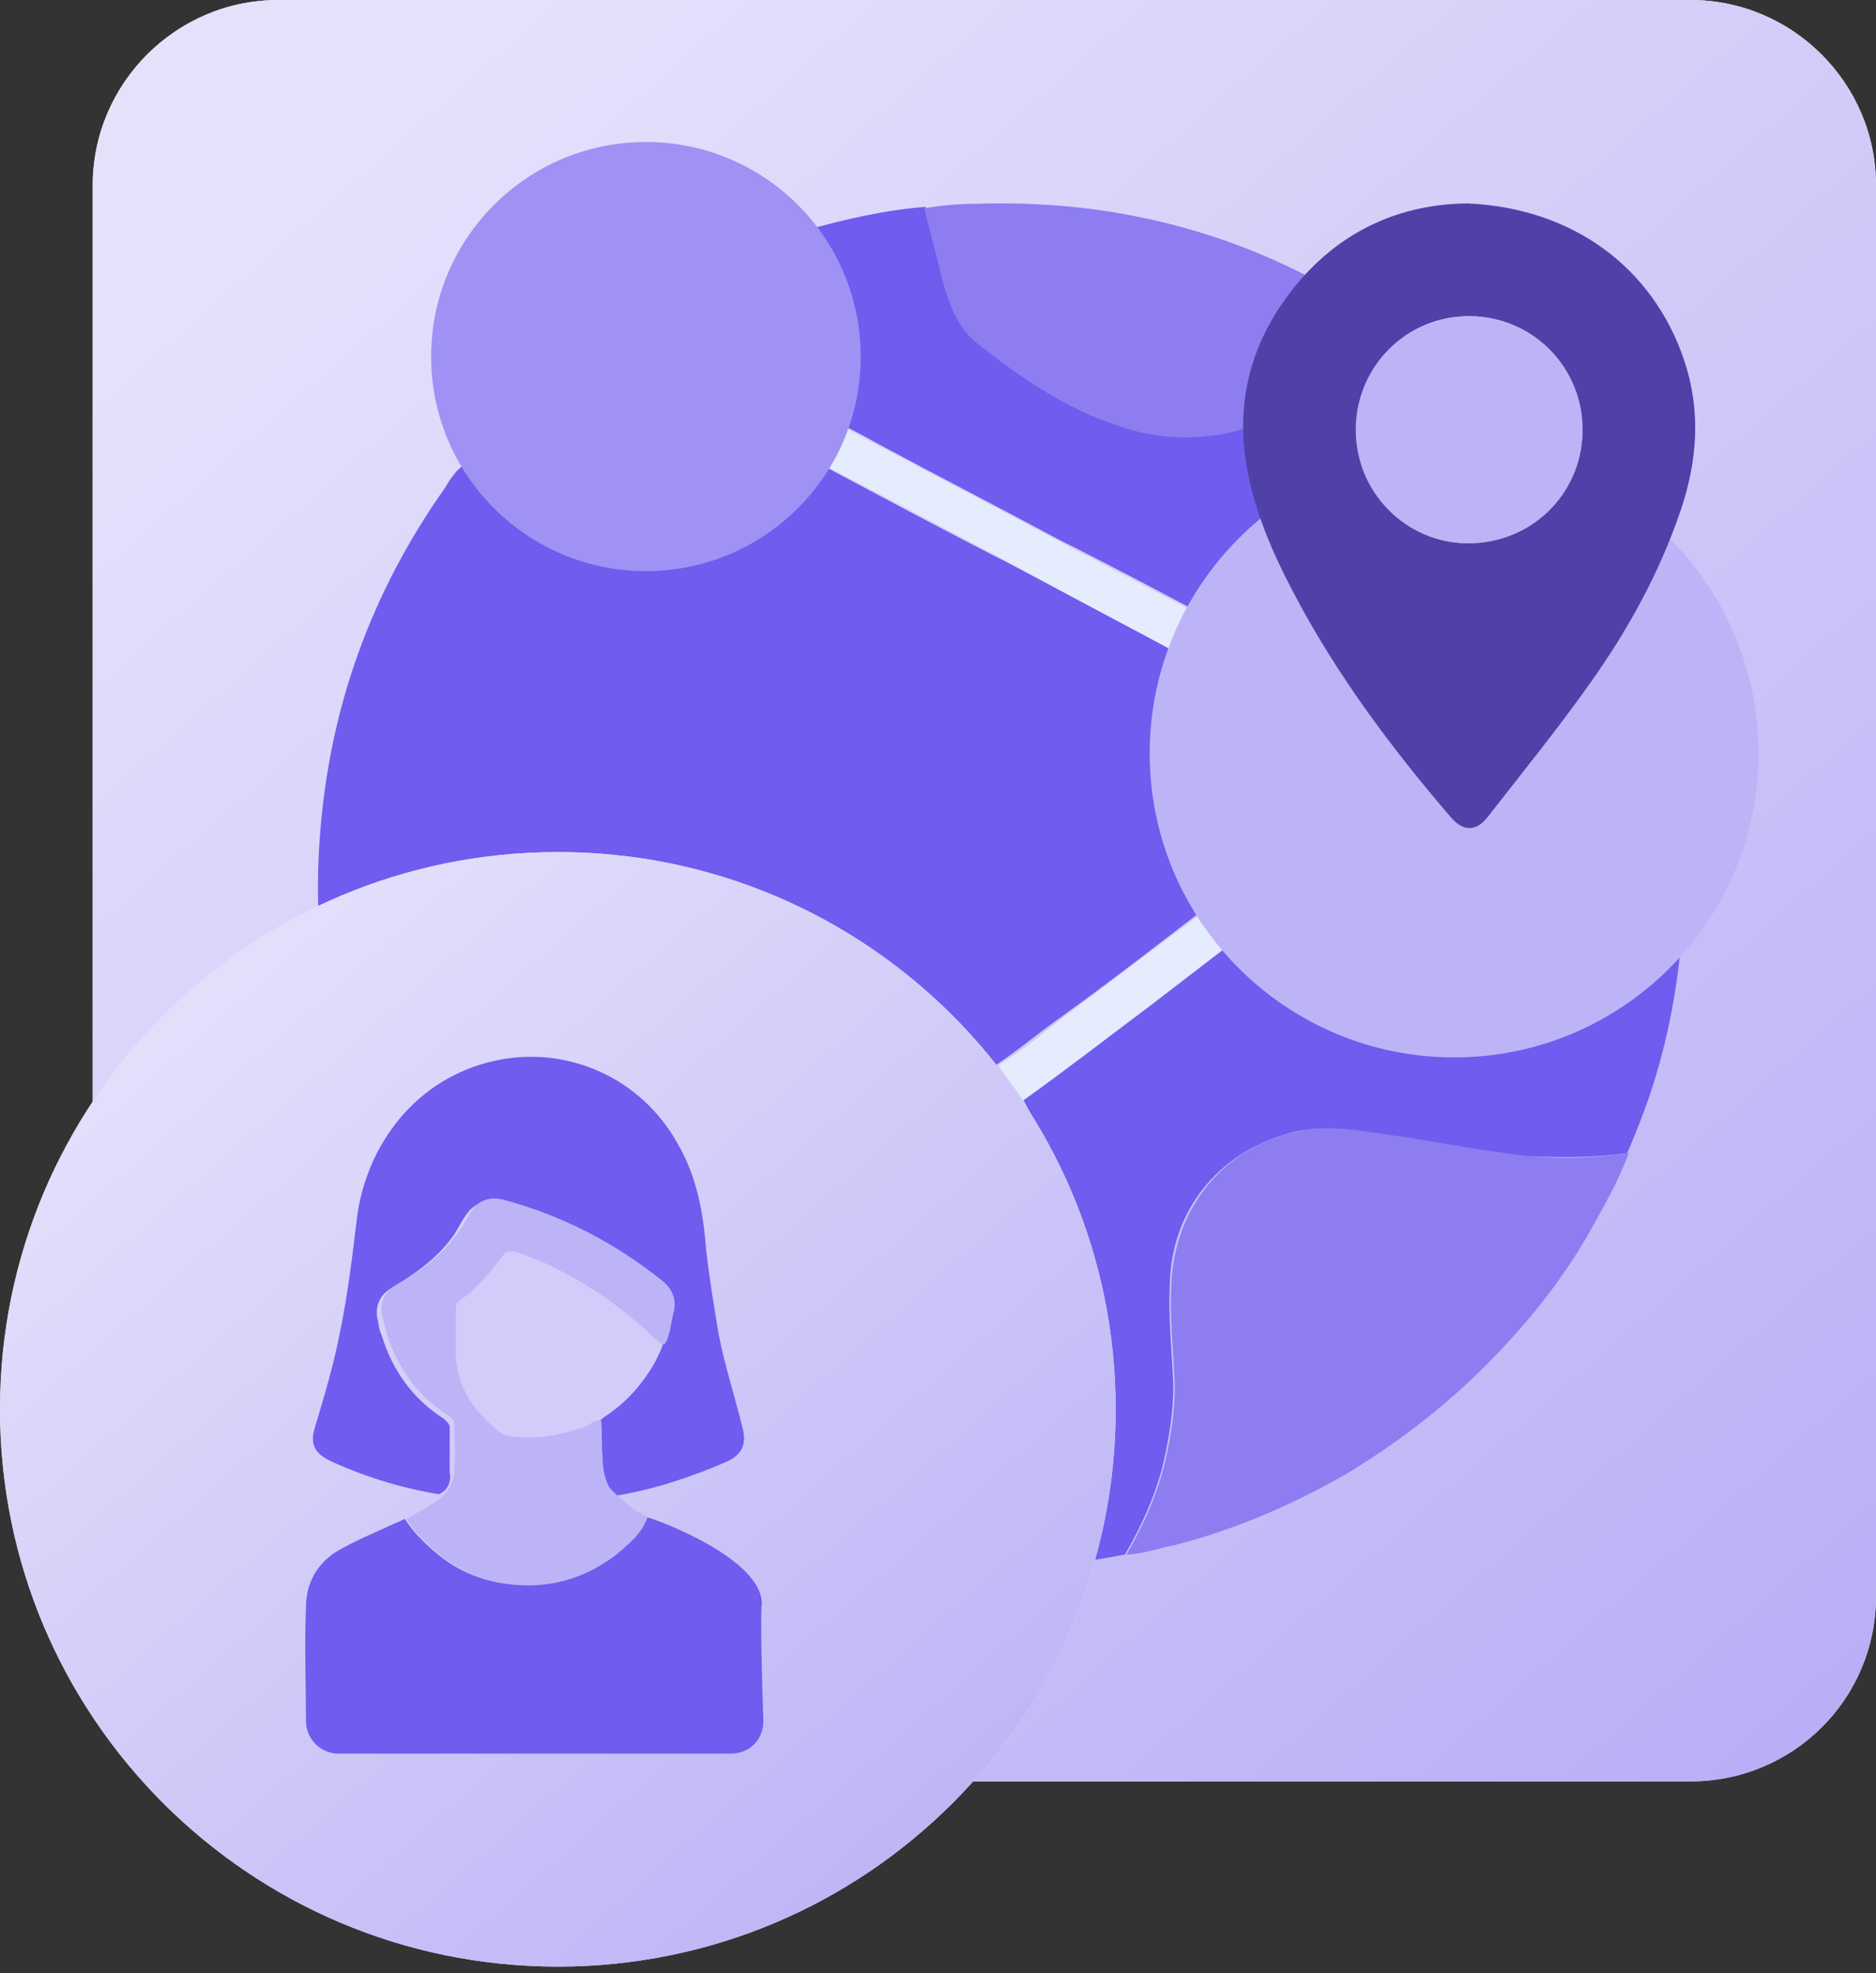 <svg width="58" height="61" viewBox="0 0 58 61" fill="none" xmlns="http://www.w3.org/2000/svg">
<rect x="0" y="0" width="58" height="61" fill="#333333" stroke="none"/>
<path d="M52.267 55.069H8.6C5.447 55.069 2.867 52.492 2.867 49.342V5.726C2.867 2.577 5.447 0 8.6 0H52.267C55.42 0 58 2.577 58 5.726V49.342C58 52.54 55.42 55.069 52.267 55.069Z" fill="#F1EFFD"/>
<path d="M52.267 55.069H8.6C5.447 55.069 2.867 52.492 2.867 49.342V5.726C2.867 2.577 5.447 0 8.6 0H52.267C55.42 0 58 2.577 58 5.726V49.342C58 52.54 55.42 55.069 52.267 55.069Z" fill="url(#paint0_linear_4760_80737)"/>
<path d="M34.829 48.054C35.355 47.147 35.785 46.193 36.023 45.191C36.215 44.332 36.358 43.473 36.31 42.566C36.262 41.611 36.167 40.657 36.215 39.703C36.31 37.317 37.839 35.456 40.132 34.978C41.04 34.788 41.995 34.931 42.903 35.074C44.384 35.265 45.818 35.599 47.346 35.742C48.35 35.837 49.353 35.79 50.356 35.647C50.022 36.553 49.544 37.364 49.066 38.223C48.206 39.703 47.108 41.039 45.913 42.232C44.623 43.52 43.19 44.618 41.613 45.572C39.941 46.527 38.173 47.29 36.31 47.767C35.785 47.863 35.307 48.054 34.829 48.054Z" fill="#8D7DF1"/>
<path d="M12.279 37.078C11.849 36.458 11.61 35.742 11.323 35.074C10.129 32.116 9.651 29.014 9.89 25.864C10.177 21.904 11.466 18.325 13.76 15.079C13.903 14.841 14.046 14.602 14.285 14.412C14.476 14.602 14.667 14.793 14.858 15.032C15.336 15.652 15.957 16.129 16.674 16.416C16.817 16.559 17.008 16.654 17.2 16.702C18.824 17.322 20.448 17.322 22.073 16.654C22.933 16.273 23.745 15.795 24.318 15.032C24.653 14.793 24.796 14.459 25.035 14.173C27.089 15.27 29.143 16.368 31.198 17.418C33.013 18.372 34.829 19.327 36.644 20.329C36.597 20.424 36.597 20.472 36.549 20.567C35.928 22.142 35.832 23.717 36.119 25.339C36.31 26.341 36.74 27.248 37.218 28.107C35.737 29.252 34.256 30.398 32.727 31.495C32.058 31.972 31.437 32.497 30.72 32.974C30.29 32.497 29.86 32.02 29.382 31.591C27.471 29.968 25.226 29.061 22.694 29.061C21.882 28.966 21.022 29.061 20.257 29.252C17.056 30.016 14.667 31.829 13.091 34.692C12.804 35.456 12.565 36.267 12.279 37.078Z" fill="#705CEE"/>
<path d="M51.98 26.914C52.123 27.391 52.028 27.916 52.028 28.393C51.932 30.111 51.646 31.829 51.12 33.499C50.881 34.263 50.595 34.978 50.308 35.647C49.305 35.79 48.301 35.79 47.298 35.742C45.817 35.599 44.336 35.265 42.855 35.074C41.947 34.931 41.039 34.788 40.084 34.978C37.791 35.503 36.214 37.317 36.166 39.703C36.119 40.657 36.214 41.612 36.262 42.566C36.31 43.425 36.166 44.332 35.975 45.191C35.736 46.193 35.306 47.147 34.781 48.054C33.157 48.388 31.532 48.483 29.908 48.388C29.478 48.388 29.048 48.388 28.666 48.245C28.713 48.102 28.857 48.054 29 48.006C29.526 47.577 30.051 47.147 30.433 46.622C30.577 46.622 30.624 46.479 30.672 46.384C31.723 45.095 32.535 43.663 32.87 42.041C33.3 40.275 33.252 38.557 32.822 36.792C32.583 35.79 32.105 34.883 31.628 33.976C32.965 32.974 34.255 32.02 35.593 31.018C36.453 30.397 37.265 29.729 38.077 29.109L38.125 29.157C38.507 29.634 38.937 30.016 39.415 30.35C39.75 30.588 40.084 30.875 40.466 30.97C40.562 31.066 40.657 31.113 40.801 31.161C42.234 31.877 43.715 32.068 45.244 31.877C47.298 31.638 49.066 30.731 50.451 29.157C51.168 28.489 51.598 27.725 51.98 26.914Z" fill="#705CEE"/>
<path d="M24.939 7.11C26.134 6.776 27.376 6.49 28.618 6.394C28.809 7.158 29 7.921 29.192 8.637C29.383 9.401 29.669 10.116 30.29 10.594C31.628 11.643 33.014 12.598 34.638 13.123C35.593 13.457 36.597 13.552 37.6 13.409C38.412 13.314 39.177 12.932 39.893 12.598C40.897 12.121 41.9 11.787 43.047 11.882C43.811 11.977 44.528 11.977 45.292 11.787C46.916 13.218 48.206 14.936 49.305 16.797C49.353 16.845 49.353 16.893 49.353 16.94C49.21 16.845 49.066 16.75 48.923 16.654C47.585 15.795 46.152 15.318 44.575 15.318C43.285 15.223 42.091 15.509 40.897 16.034C39.416 16.702 38.269 17.752 37.361 19.088C35.832 18.277 34.303 17.465 32.775 16.702C30.912 15.7 29.048 14.745 27.185 13.743C26.659 13.457 26.182 13.171 25.608 12.98C25.656 12.884 25.704 12.741 25.704 12.646C26.086 11.548 26.134 10.45 25.847 9.305C25.704 8.542 25.322 7.826 24.939 7.11Z" fill="#705CEE"/>
<path d="M45.244 11.834C44.48 12.025 43.763 12.025 42.999 11.93C41.9 11.787 40.849 12.121 39.845 12.646C39.129 13.027 38.364 13.361 37.552 13.457C36.549 13.6 35.546 13.505 34.59 13.171C32.966 12.646 31.58 11.691 30.242 10.641C29.621 10.164 29.335 9.401 29.144 8.685C28.953 7.921 28.761 7.158 28.57 6.442C29.096 6.347 29.669 6.299 30.195 6.299C31.724 6.251 33.3 6.347 34.829 6.633C37.17 7.062 39.368 7.874 41.47 9.114C42.76 9.878 44.002 10.737 45.101 11.739C45.196 11.691 45.196 11.739 45.244 11.834Z" fill="#8D7DF1"/>
<path d="M52.028 26.866C52.028 26.819 52.028 26.819 52.076 26.771C52.028 26.819 52.028 26.819 52.028 26.866Z" fill="#4FAAF6"/>
<path d="M37.313 19.136C37.122 19.517 36.883 19.899 36.692 20.329C34.877 19.374 33.061 18.42 31.246 17.418C29.191 16.32 27.137 15.223 25.082 14.173C25.226 13.791 25.512 13.457 25.608 13.028C26.181 13.219 26.659 13.553 27.185 13.791C29.048 14.793 30.911 15.748 32.775 16.75C34.303 17.561 35.832 18.325 37.313 19.136Z" fill="#E4ECFD"/>
<path d="M37.313 28.107C37.552 28.441 37.839 28.775 38.078 29.157C37.265 29.777 36.405 30.445 35.593 31.066C34.255 32.068 32.965 33.07 31.628 34.024C31.389 33.642 31.102 33.308 30.863 32.927C31.58 32.497 32.201 31.972 32.87 31.447C34.351 30.35 35.832 29.204 37.313 28.107Z" fill="#E4ECFD"/>
<path d="M19.97 17.656C23.638 17.656 26.611 14.687 26.611 11.023C26.611 7.36 23.638 4.39 19.97 4.39C16.302 4.39 13.329 7.36 13.329 11.023C13.329 14.687 16.302 17.656 19.97 17.656Z" fill="#9F92F4"/>
<path d="M44.957 32.688C50.155 32.688 54.369 28.479 54.369 23.287C54.369 18.095 50.155 13.886 44.957 13.886C39.759 13.886 35.545 18.095 35.545 23.287C35.545 28.479 39.759 32.688 44.957 32.688Z" fill="#BDB4F7"/>
<g clip-path="url(#clip0_4760_80737)">
<path d="M52.073 11.15C51.119 8.292 48.658 6.441 45.389 6.289C43.081 6.301 41.025 7.319 39.592 9.456C38.598 10.934 38.239 12.588 38.535 14.363C38.768 15.766 39.325 17.052 39.979 18.3C41.305 20.832 43.003 23.108 44.858 25.269C45.23 25.702 45.636 25.717 45.989 25.262C47.064 23.886 48.164 22.527 49.174 21.102C50.342 19.455 51.317 17.687 51.967 15.759C52.48 14.234 52.589 12.695 52.073 11.15ZM45.359 16.794C43.446 16.776 41.9 15.188 41.917 13.259C41.933 11.311 43.501 9.762 45.439 9.775C47.393 9.786 48.948 11.37 48.926 13.325C48.903 15.283 47.33 16.812 45.359 16.794Z" fill="#5041A9"/>
<path d="M48.926 13.325C48.903 15.283 47.33 16.812 45.359 16.794C43.446 16.776 41.9 15.188 41.916 13.259C41.933 11.311 43.5 9.762 45.438 9.775C47.393 9.786 48.947 11.37 48.926 13.325Z" fill="#BDB4F7"/>
</g>
<path d="M17.247 60.795C26.773 60.795 34.494 53.082 34.494 43.568C34.494 34.054 26.773 26.341 17.247 26.341C7.722 26.341 0 34.054 0 43.568C0 53.082 7.722 60.795 17.247 60.795Z" fill="#D1EBFB"/>
<path d="M17.247 60.795C26.773 60.795 34.494 53.082 34.494 43.568C34.494 34.054 26.773 26.341 17.247 26.341C7.722 26.341 0 34.054 0 43.568C0 53.082 7.722 60.795 17.247 60.795Z" fill="url(#paint1_linear_4760_80737)"/>
<path d="M13.568 46.193C12.422 46.002 11.323 45.668 10.272 45.191C9.746 44.952 9.555 44.666 9.746 44.093C10.033 43.139 10.32 42.185 10.511 41.182C10.75 40.037 10.893 38.844 11.036 37.651C11.323 35.408 12.852 33.309 15.336 32.784C17.581 32.307 19.827 33.356 20.926 35.313C21.547 36.363 21.738 37.46 21.834 38.653C21.929 39.512 22.073 40.371 22.216 41.23C22.407 42.232 22.741 43.234 22.98 44.237C23.076 44.714 22.885 45 22.455 45.191C21.356 45.668 20.209 46.05 19.015 46.241C18.872 46.193 18.824 46.098 18.728 46.002C18.585 45.716 18.537 45.382 18.537 45.096C18.537 44.714 18.585 44.332 18.489 43.95C18.537 43.903 18.633 43.855 18.68 43.807C19.493 43.282 20.066 42.566 20.4 41.66C20.639 41.373 20.591 40.992 20.687 40.658C20.83 40.228 20.687 39.942 20.352 39.703C18.872 38.51 17.247 37.651 15.384 37.174C14.954 37.079 14.619 37.222 14.38 37.603C14.237 37.794 14.142 38.033 13.998 38.224C13.521 38.892 12.852 39.369 12.135 39.799C11.801 39.989 11.61 40.276 11.657 40.705C11.705 40.896 11.705 41.087 11.801 41.278C12.135 42.376 12.756 43.234 13.712 43.855C13.807 43.95 13.903 43.998 13.903 44.141C13.903 44.618 13.903 45.048 13.903 45.525C13.95 45.716 13.903 46.05 13.568 46.193Z" fill="#705CEE"/>
<path d="M20.066 46.909C19.874 47.434 19.492 47.72 19.11 48.054C18.298 48.674 17.39 49.008 16.387 49.008C15.288 49.008 14.285 48.674 13.472 47.959C13.138 47.672 12.803 47.338 12.565 46.956C12.947 46.718 13.138 46.67 13.377 46.479C13.902 46.193 14.046 45.716 14.046 45.429C14.094 44.952 14.046 44.523 14.046 44.046C14.046 43.902 13.95 43.807 13.855 43.759C12.899 43.139 12.278 42.28 11.944 41.182C11.896 40.992 11.848 40.801 11.8 40.61C11.752 40.18 11.944 39.894 12.278 39.703C12.995 39.321 13.664 38.796 14.141 38.128C14.285 37.937 14.428 37.699 14.524 37.508C14.762 37.126 15.097 36.983 15.527 37.078C17.342 37.556 19.014 38.415 20.495 39.608C20.782 39.846 20.925 40.18 20.83 40.562C20.734 40.896 20.734 41.278 20.543 41.564C20.448 41.564 20.4 41.516 20.304 41.421C19.636 40.801 18.919 40.228 18.154 39.751C17.438 39.321 16.721 38.94 15.909 38.701C15.718 38.653 15.67 38.701 15.575 38.844C15.192 39.321 14.81 39.846 14.285 40.18C14.189 40.276 14.141 40.371 14.141 40.467C14.141 40.848 14.141 41.23 14.141 41.612C14.094 42.662 14.571 43.473 15.336 44.141C15.431 44.236 15.575 44.332 15.718 44.38C16.53 44.523 17.342 44.38 18.107 44.093C18.25 44.046 18.393 43.855 18.584 43.902C18.632 44.284 18.584 44.666 18.632 45.048C18.632 45.382 18.68 45.668 18.823 45.954C18.871 46.05 19.349 46.479 19.492 46.575C19.636 46.718 19.874 46.813 20.066 46.909Z" fill="#BDB4F7"/>
<path d="M18.537 43.903C18.346 43.903 18.202 44.046 18.059 44.093C17.295 44.38 16.482 44.523 15.67 44.38C15.527 44.332 15.384 44.236 15.288 44.141C14.524 43.473 14.046 42.709 14.094 41.612C14.094 41.23 14.094 40.848 14.094 40.467C14.094 40.371 14.094 40.276 14.237 40.18C14.762 39.846 15.145 39.321 15.527 38.844C15.622 38.701 15.718 38.653 15.861 38.701C16.674 38.94 17.39 39.321 18.107 39.751C18.919 40.18 19.588 40.801 20.257 41.421C20.305 41.469 20.4 41.564 20.496 41.564C20.161 42.471 19.54 43.187 18.776 43.712C18.68 43.759 18.632 43.855 18.537 43.903Z" fill="#D3CCFA"/>
<path d="M23.554 49.581C23.554 48.197 20.4 47.004 20.018 46.909C19.827 47.434 19.445 47.72 19.063 48.054C18.25 48.675 17.343 49.009 16.34 49.009C15.241 49.009 14.237 48.675 13.425 47.959C13.091 47.672 12.756 47.338 12.517 46.957C12.422 47.004 12.183 47.1 12.087 47.148C11.466 47.434 10.989 47.625 10.415 47.959C9.794 48.34 9.46 48.961 9.46 49.677C9.412 50.87 9.46 52.063 9.46 53.208C9.46 53.733 9.89 54.21 10.463 54.21H22.598C23.171 54.21 23.601 53.781 23.601 53.208C23.554 51.919 23.506 49.772 23.554 49.581Z" fill="#705CEE"/>
<defs>
<linearGradient id="paint0_linear_4760_80737" x1="8.355" y1="-13.092" x2="74.998" y2="62.729" gradientUnits="userSpaceOnUse">
<stop offset="0.15" stop-color="#E5E1FB"/>
<stop offset="1" stop-color="#ACA0F4"/>
</linearGradient>
<linearGradient id="paint1_linear_4760_80737" x1="3.434" y1="18.151" x2="45.129" y2="65.587" gradientUnits="userSpaceOnUse">
<stop offset="0.15" stop-color="#E5E1FB"/>
<stop offset="1" stop-color="#ACA0F4"/>
</linearGradient>
<clipPath id="clip0_4760_80737">
<rect width="13.976" height="19.309" fill="white" transform="translate(38.434 6.289)"/>
</clipPath>
</defs>
</svg>
